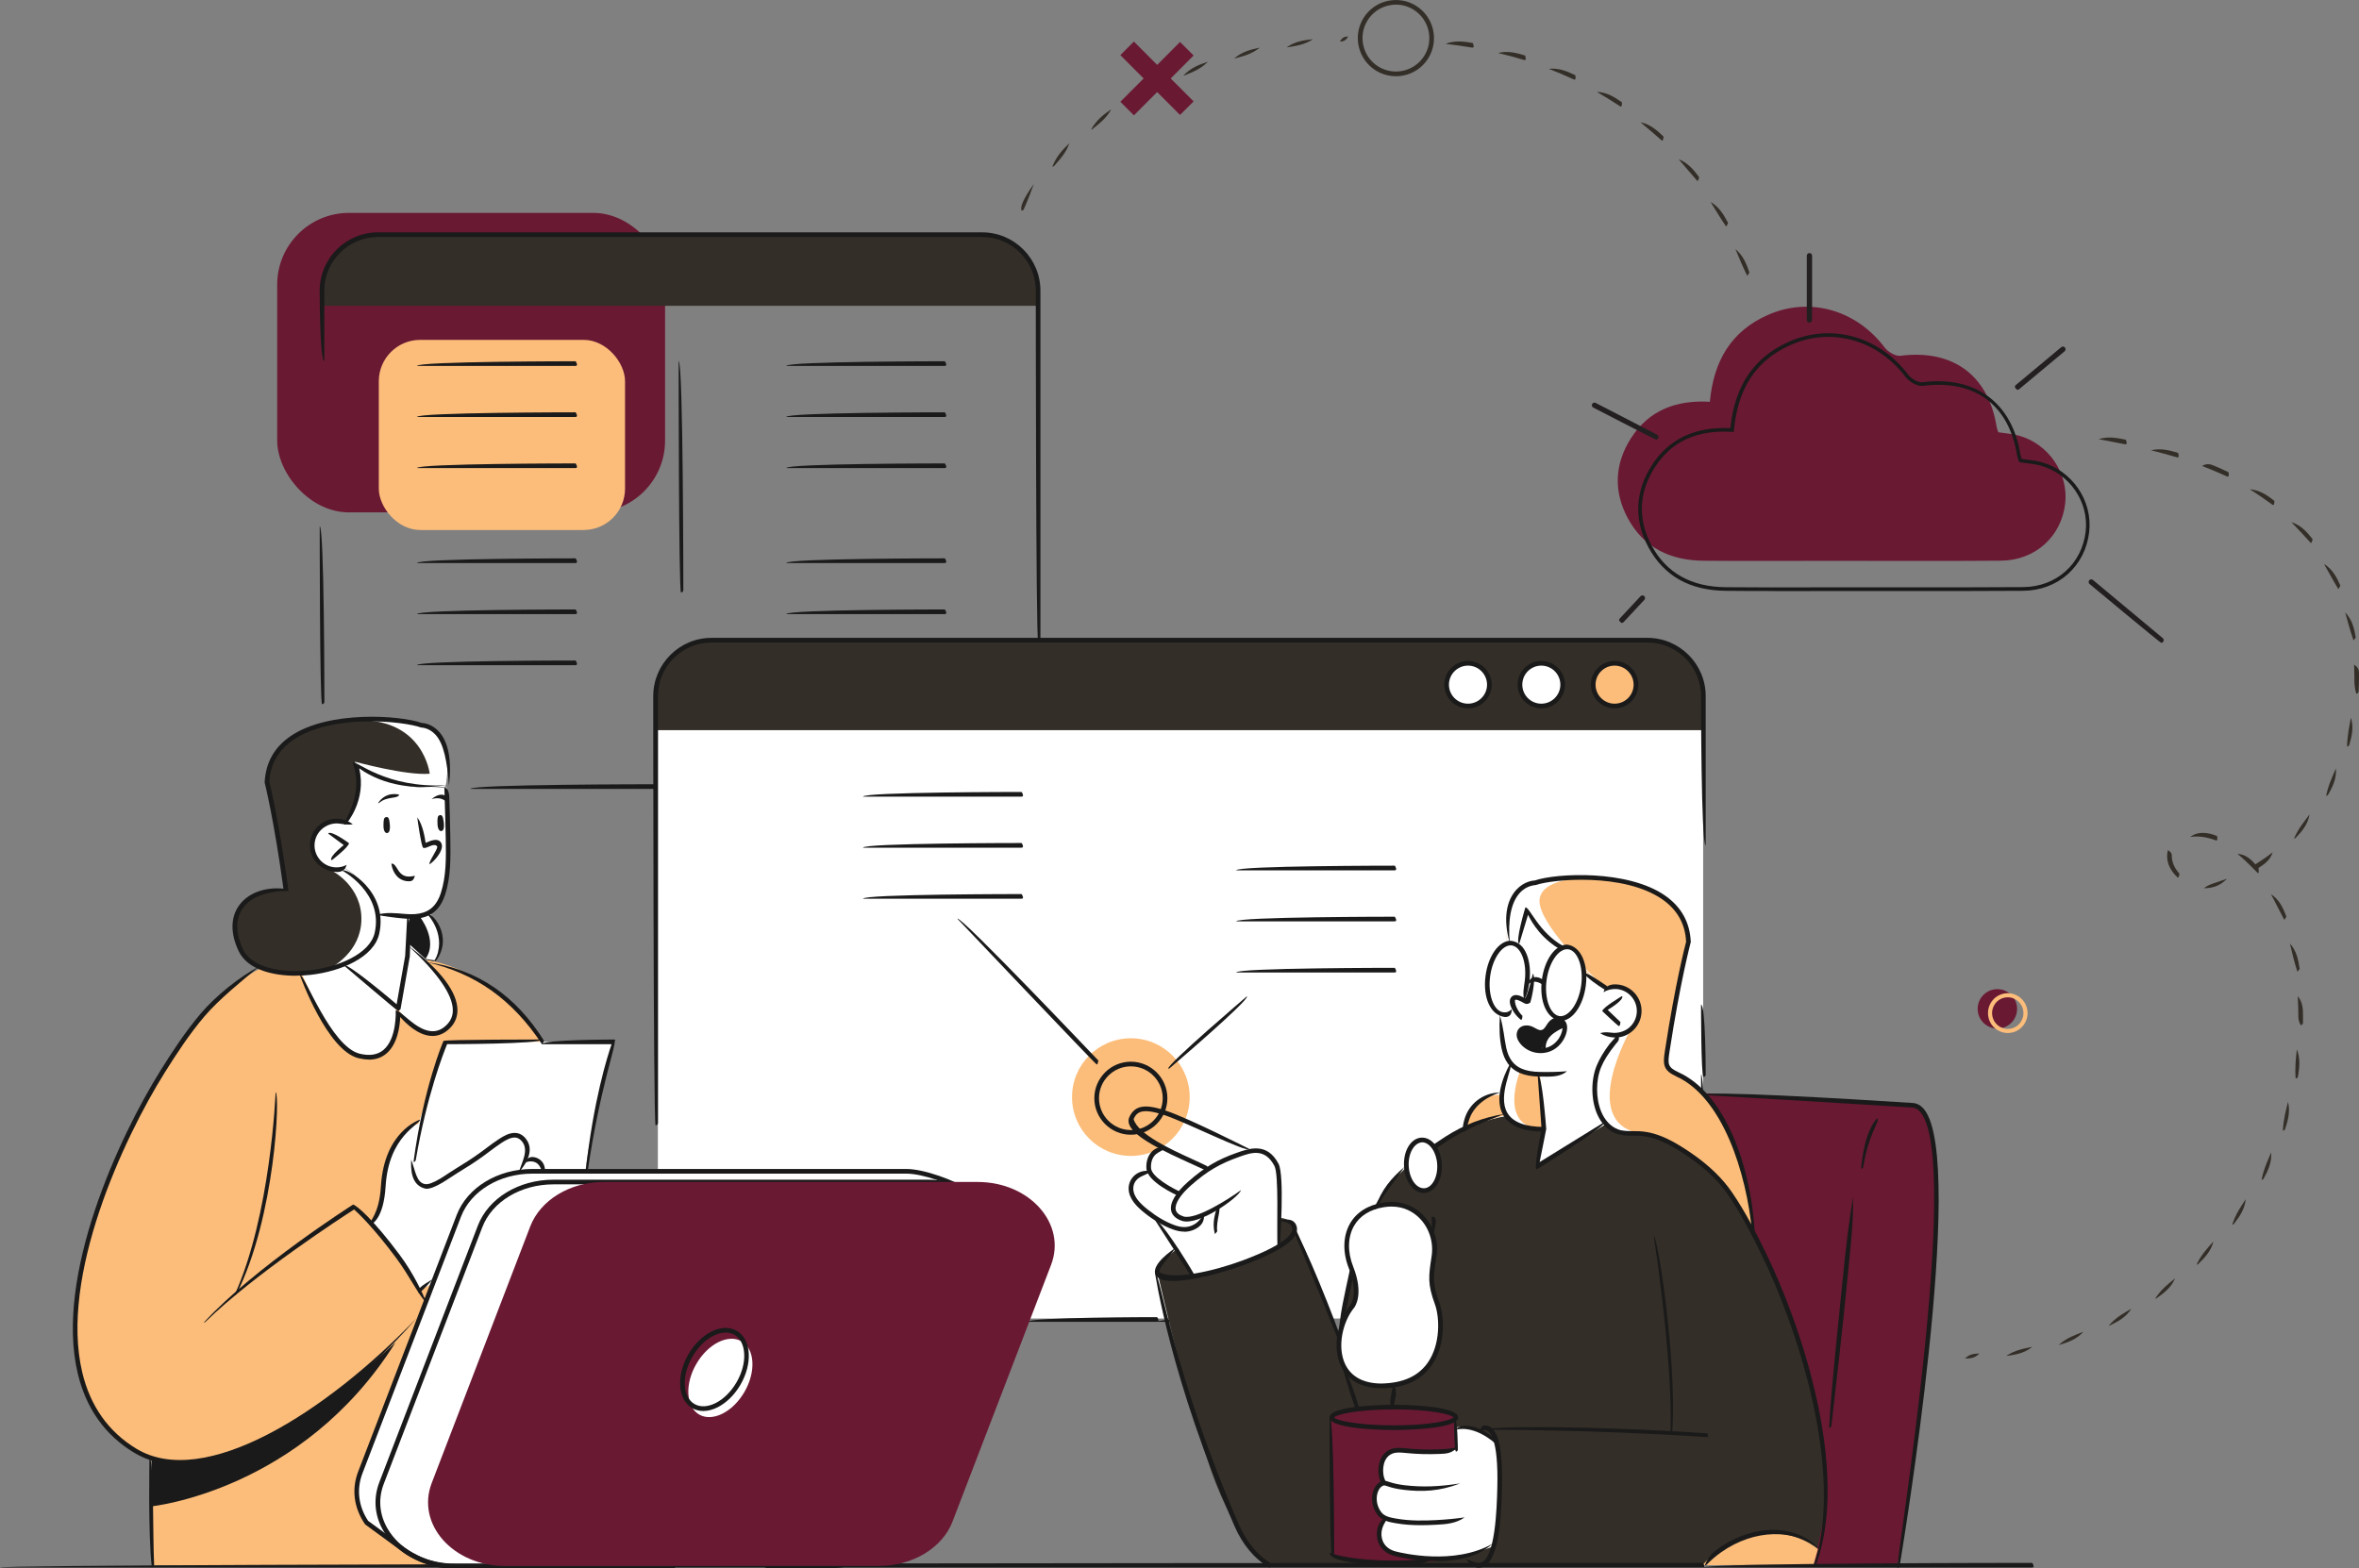 <?xml version="1.0" encoding="UTF-8"?><svg id="Layer_2" xmlns="http://www.w3.org/2000/svg" viewBox="0 0 464.33 308.75"><rect x="0" y="0" width="464.33" height="308.75" fill="#808080" stroke="none"/><defs><style>.cls-1{fill:#fff;}.cls-2,.cls-3{fill:#6a1933;}.cls-4{fill:#fcbd7a;}.cls-5{fill:#1a1a1a;}.cls-6{fill:#332e27;}.cls-7{fill:#231f20;}.cls-3{fill-rule:evenodd;}</style></defs><g id="Colored"><g id="Team_Cloud"><rect class="cls-1" x="129.49" y="136.7" width="205.75" height="122.87"/><path class="cls-5" d="M258.18,260.22h-30.43c0-.92,30.43-.92,30.43-.92,.46,.71,.25,.92,0,.92Z"/><path class="cls-5" d="M324.27,260.22h-37.26c0-.92,37.26-.92,37.26-.92,5.82,0,10.56-4.73,10.56-10.56v-37.2c.92,0,.92,37.2,.92,37.2,0,6.33-5.15,11.48-11.48,11.48Z"/><path class="cls-5" d="M335.28,212.01c-.46-.46-.46-14.23-.46-14.23,.92,0,.92,13.77,.92,13.77,0,.25-.21,.46-.46,.46Z"/><rect class="cls-2" x="54.56" y="41.91" width="76.35" height="58.96" rx="14.13" ry="14.13"/><rect class="cls-4" x="74.56" y="66.91" width="48.47" height="37.43" rx="8.15" ry="8.15"/><path class="cls-2" d="M335.19,215.2l42.06,2.59s6.33,2.37,2.96,37.5c-3.38,35.13-6.74,52.89-6.74,52.89h-18.09l-20.58-78.98,.4-14Z"/><path class="cls-6" d="M322.64,222.79s11.78,2.25,18.45,12.91c6.66,10.66,11.23,21.63,13.53,30.22,2.3,8.59,6.2,23.9,4.41,32.62-1.8,8.72-2.07,9.49-2.07,9.49l-107.1,.11s-6.41-4.13-11.5-18.74c-5.08-14.61-10.6-39.17-10.6-39.17,0,0,2.21-5.33,11.88-8.21,9.68-2.88,13.94-3.14,15.2-.53,1.26,2.61,8.68,21.61,8.68,21.61,0,0,2.22-19.81,9.05-28.67,6.84-8.86,16.94-13.54,23.67-14.67,0,0,3.59,3.41,7.77,2.31l-1.61,7.66,13.74-8.48s1.58,3.46,6.51,1.55Z"/><path class="cls-4" d="M51.22,190.68s-11.48,5.38-19.64,20.97c-8.16,15.58-11.02,19.89-14.52,33.6-3.5,13.71-2.28,20.58-1.67,23.28,.61,2.7,2.1,14.37,14.49,18.53v21.08h56.73s-4.35-.74-9.57-5c-5.22-4.26-5.65-4-5.65-4,0,0-2.32-4.08-.84-8.13,1.48-4.05,14.64-38.33,14.64-38.33l6.01-15.16s4.66-6.6,10.82-6.85c6.16-.25,12.3-.32,12.3-.32,0,0-4.39-20.54-9.33-27.72-4.94-7.19-13.34-12.29-20.97-13.68-7.62-1.39-32.81,1.72-32.81,1.72Z"/><path class="cls-1" d="M251.46,245.3s.33-9.28,.32-12.52c0-3.24-.88-6.34-5.4-6.21l-17.63-7.67s-4.47-2.22-5.86,.86c-1.39,3.08,5.87,6.48,5.87,6.48,0,0-4.32,.9-2.33,4.71,0,0-3.87,.04-3.84,3.46,.03,3.42,6.42,6.3,6.42,6.3l5.86,10.51s12.03-1.76,16.58-5.92Z"/><path class="cls-1" d="M316.13,221.24s-3.01-2.86-2.15-8.41c.87-5.55,4.74-9.03,4.74-9.03,0,0,3.7-.69,3.92-4.58,.22-3.89-3.92-5.8-6.49-4.99l-4.18-3.02s-.82-4.23-2.96-4.59l-2.15-.36s-6.26-4.33-6.29-7.08l-1.96,6.47s-2.05-.61-3.63,1.29c-1.57,1.9-4.33,9.84,.32,12.65,.38,.62-1.55,12.15,7.81,11.89l.9,10.58-1.61,7.66,13.74-8.48Z"/><path class="cls-1" d="M82.83,221.09l-1.45,7.76s-.42,3.19,1.45,4.44c1.87,1.24,9.76-4.48,9.76-4.48,0,0,6.44-5.92,8.72-5.31,2.28,.6,2.88,2.04,2.49,3.79l-.52,1.03s2.92-.83,3.53,2.06l-7.5,1.07s-7.18,1.98-9.68,9.7c-2.5,7.72-4.44,11.56-4.44,11.56l-2.83,1.38s-2.53-5.44-4.77-7.68c-2.23-2.24-4.41-5.99-4.41-5.99,0,0,2.22-2.27,2.26-6.88,.04-4.61,2.91-11.49,7.39-12.43Z"/><path class="cls-4" d="M296.59,185.22s-1.71-10.4,5.6-11.42c0,0,8.24-2.11,17.34-.26,9.1,1.85,12.78,6.89,12.81,11.94,0,0-4.01,19.15-4.18,21.47-.16,2.33-.41,3.76,2.56,4.83,2.98,1.06,9.47,7.18,11.84,17.25,2.38,10.07,2.33,13.32,2.33,13.32,0,0-3.72-8.77-10.1-13.16-6.39-4.39-7.03-5.4-11.2-5.97-4.17-.58-7.39,.01-8.57-3.88-1.18-3.89-1.33-5.85-.23-9.51,1.1-3.65,3.93-6.03,3.93-6.03,0,0,3.99-.77,3.92-4.79-.07-4.02-4.68-5.12-6.49-4.77-.44,.02-4.18-3.02-4.18-3.02,0,0-.63-4.02-2.55-4.59-1.92-.57-2.33,0-2.33,0,0,0-4-3.33-5.07-5.18-1.07-1.85-1.32-2.78-1.32-2.78l-1.93,7.25-2.18-.7Z"/><path class="cls-4" d="M303.11,211.48l.9,10.83s-6.59,.28-7.77-3.38c-1.18-3.66,.6-8.06,1.4-8.97,0,0,3.05,1.96,5.47,1.52Z"/><path class="cls-1" d="M86.19,191.63c-1.03-1.52-4.59-4.83-5.85-5.98l.27-5.12s4.31,.52,5.94-3.07c1.63-3.59,1.72-7.07,1.67-10.2-.04-3.13-.3-12.23-.3-12.23,0,0-6.13,.45-10.06-1.01-3.93-1.45-8.04-4.1-8.04-4.1,0,0,2.33,7.21-1.8,11.69,0,0-5.62-1.08-6.56,4.19-.94,5.28,4.58,5.7,6.34,5.11,0,0,6.11,3.61,6.69,8.76,.46,4.04-1.63,7.64-4.27,9.13l-1.78,.66c-1.92,.65-7.77,2.55-9.05,2.14,0,0,3.17,7.55,5.92,11.69,2.75,4.13,4.94,5.25,7.88,4.81,2.93-.44,3.98-2.24,4.56-4.33,.58-2.09,.19-5.6,.19-5.6,0,0,5.71,8.15,10.18,4.38,4.47-3.77-.67-9.08-1.93-10.95Z"/><path class="cls-6" d="M50.55,190.09s5.29,2.44,11.28,1.33c6-1.11,9.13-3.11,10.65-4.94,1.52-1.83,2.88-5.26,1.51-8.06-1.37-2.8-3.52-6.25-6.19-7.49,0,0-5.71,1.28-6.11-3.54-.39-4.83,3.13-6.07,6.11-5.49,0,0,2.11-1.5,2.5-5.18,.39-3.68-.48-6.78-.48-6.78,0,0,7.31,6.46,17.87,4.91,0,0,.66-2.7,.22-6.1-.44-3.4-1.83-5.58-4.92-5.71,0,0-5.95-2.56-13.69-1.34-7.74,1.21-12.23,3-14.38,5.87-2.15,2.87-2.39,6.35-2.39,6.35l3.85,21.35s-7.81-.58-9.49,4.12c-1.68,4.7,.36,9.44,3.65,10.7Z"/><path class="cls-5" d="M80.61,180.74l-.27,4.92,3.69,3.3,1.32,.28s2.16-2.69,1.38-4.99c-.77-2.31-2.08-4.58-2.08-4.58l-4.04,1.09Z"/><path class="cls-1" d="M82.37,221.2l5.35-16.1h33.32c-4.92,16.32-5.79,25.26-5.79,25.26l-13.55,.49s-8.69,2.13-10.22,5.76l-11.84-.7,2.73-14.71Z"/><path class="cls-1" d="M271.4,237.48s-3.91,.2-5.43,4.53c-1.52,4.34-.36,5.58,0,7.12,.36,1.54,2.3,5.44,.2,8.03-2.1,2.59-4.73,9.77-.05,13.87,4.68,4.1,12.11,.66,13.33-.47,1.21-1.13,4.94-5.78,3.97-11.52-.97-5.74-2.47-6.43-1.59-9.22,.88-2.78,1.28-7.58-2.44-10.66-3.72-3.08-7.98-1.69-7.98-1.69Z"/><path class="cls-1" d="M279.81,224.42s-3.33,1.27-2.99,5.16c.35,3.9,2.91,5.18,3.84,4.76,.94-.42,2.89-1.73,2.68-5.12-.2-3.39-2.06-4.82-3.54-4.8Z"/><path class="cls-2" d="M286.57,285.4l-.05-6.53s-2.67-2.02-12.15-1.85c-9.48,.18-12.38,1.85-12.38,1.85l.18,27.2s4.31,1.85,12.53,1.62c8.22-.23,8.17-.46,8.17-.46l2.83-.37,.87-21.45Z"/><path class="cls-1" d="M286.57,281.09v4.31s-3.81,.64-7.18,.38c-3.37-.26-6.59-.5-7.36,2.01-.77,2.51,.31,4.12,.31,4.12,0,0-1.77,.99-1.8,2.96-.03,1.97,2.23,4.23,2.23,4.23,0,0-1.44,1.79-1.18,3.88,.26,2.09,3.79,3.95,10.29,3.86,6.49-.09,11.68-2.28,11.68-2.28,0,0,1.71-3.91,1.65-12.66-.06-8.74-.84-8.63-.84-8.63,0,0-5.29-3.39-7.79-2.18Z"/><path class="cls-4" d="M234.17,215.98c0,6.39-5.18,11.58-11.58,11.58s-11.58-5.18-11.58-11.58,5.18-11.58,11.58-11.58,11.58,5.18,11.58,11.58Z"/><path class="cls-4" d="M288.25,221.87s.89-6.4,7.05-6.32l1.11,3.95-8.17,2.37Z"/><path class="cls-1" d="M87.92,148.75c-.44-3.4-1.83-5.58-4.92-5.71,0,0-5.95-2.56-13.69-1.34,.29,.05,.8,.07,1.42,.07,12.7-.06,13.85,10.55,13.85,10.55-4.65,.41-14.75-2.38-14.75-2.38,0,0,7.31,6.46,17.87,4.91,0,0,.66-2.7,.22-6.1Z"/><path class="cls-1" d="M64.66,190.77c4.19-1.15,6.56-2.78,7.82-4.29,1.52-1.83,2.88-5.26,1.51-8.05-1.37-2.8-3.52-6.25-6.19-7.49-.62,.1-2.29,.58-2.29,.58,0,0,5.85,3.04,5.62,9.73-.2,6.1-5.52,9.05-6.47,9.52Z"/><path class="cls-1" d="M83.78,188.73c.13,.12,1.71,.32,1.71,.32,.46-.63,1.9-2.85,1.25-4.81-.77-2.31-2.08-4.58-2.08-4.58l-2.04,.78s3.7,4.69,1.16,8.29Z"/><g><path class="cls-1" d="M298.77,185.92l1.93-7.25s.24,.93,1.32,2.78c1.07,1.85,5.07,5.18,5.07,5.18,0,0,.22-.3,1.09-.24-2.81-3.33-5.3-6.96-5.15-9.2,.24-3.47,5.67-4.25,9.03-4.41-5.69-.05-9.87,1.01-9.87,1.01-7.31,1.03-5.6,11.42-5.6,11.42l2.18,.7Z"/><path class="cls-1" d="M311.78,190.38c.18,.84,3.92,3.88,3.92,3.88,0,0-1.74-1.6-3.92-3.88Z"/></g><path class="cls-1" d="M299.24,210.79c-.94-.41-1.6-.83-1.6-.83-.8,.91-2.59,5.31-1.4,8.97,1.18,3.66,7.77,3.38,7.77,3.38-9.5-.07-4.77-11.52-4.77-11.52Z"/><path class="cls-1" d="M322.66,223.1c-11.99-2.38-1.73-20.35-1.73-20.35-1.05,.82-2.2,1.05-2.2,1.05,0,0-2.83,2.37-3.93,6.03-1.1,3.65-.95,5.61,.23,9.51,1.09,3.59,3.92,3.37,7.63,3.77Z"/><path class="cls-6" d="M129.04,143.74h206.24v-8s-.98-9.17-10.39-9.69c-9.41-.52-183.79,0-183.79,0,0,0-12.06,.3-12.06,10.04v7.65Z"/><path class="cls-6" d="M63.39,60.2H204.34v-4.61s-1.65-9.32-9.89-9.32H74.32s-12.48,1.11-10.94,13.93Z"/><path class="cls-5" d="M29.74,296.56s29.69-2.96,48.1-32.27c0,0-11.22,10.41-19.35,15.19-8.13,4.78-19.25,10.15-28.6,7.57l-.14,9.5Z"/><path class="cls-1" d="M307.59,134.78c0,2.32-1.88,4.2-4.21,4.2s-4.2-1.88-4.2-4.2,1.88-4.21,4.2-4.21,4.21,1.88,4.21,4.21Z"/><path class="cls-4" d="M322.02,134.78c0,2.32-1.88,4.2-4.2,4.2s-4.21-1.88-4.21-4.2,1.88-4.21,4.21-4.21,4.2,1.88,4.2,4.21Z"/><path class="cls-1" d="M293.15,134.78c0,2.32-1.88,4.2-4.2,4.2s-4.2-1.88-4.2-4.2,1.88-4.21,4.2-4.21,4.2,1.88,4.2,4.21Z"/><path class="cls-5" d="M308,202.22s-.35-1.95-2.11-1.14c-1.76,.81-1.47,2.67-3.18,2.09-1.71-.58-2.78-1.57-3.45-.29-.67,1.28,1.79,3.92,3.85,3.99,2.06,.07,.46-.04,.46-.04,0,0,.18-2.32,1.18-3.02,1-.7,3.25-1.59,3.25-1.59Z"/><path class="cls-4" d="M335.11,308.14s4.62-5.76,11.59-6.34c6.97-.58,11.13,3.17,11.13,3.17l-.87,3.06-21.85,.11Z"/><g><path class="cls-5" d="M40.11,260.37c10.06-10.93,29.2-23.11,29.39-23.23,.67,.14,3.92,2.84,9.17,9.9,2.8,3.76,4.52,7.55,5.3,9.48-1.61-1.54-3.3-5.26-6.04-8.93-4.36-5.86-7.37-8.72-8.23-9.49-2.44,1.56-19.66,12.75-29.27,22.14-.09,.09-.21,.13-.32,.13Z"/><path class="cls-5" d="M35.44,288.35c-3.28,0-6.36-.73-9.09-2.39-5.7-3.46-9.41-8.7-11.05-15.59-4.56-19.23,8.13-46.58,16.34-59.7,2.33-3.73,4.91-7.67,7.93-11.21,2.9-3.41,7.61-7.19,11.43-9.19-3.31,2.77-7.9,6.46-10.73,9.79-2.98,3.49-5.53,7.4-7.85,11.1-8.14,13-20.72,40.07-16.23,59.01,1.58,6.64,5.15,11.69,10.63,15.02,13.36,8.12,37.36-7.08,55.21-25.72-10.51,12.3-30.94,28.9-46.6,28.9Z"/><path class="cls-5" d="M106.68,205.57c-5.79-8.77-13.1-13.99-22.74-16.16,10.1,1.34,17.6,6.68,23.13,15.46-.22,.68-.3,.71-.39,.71Z"/><path class="cls-5" d="M80.9,180.89c-.42,0-.87-.02-1.35-.06-1.54-.13-3.8-.41-5.37-.72,1.72-.59,3.93-.32,5.45-.19,1.52,.14,2.7,.05,3.7-.27,1.63-.52,2.75-1.75,3.42-3.78,1.11-3.38,1.05-7.05,.99-10.59-.04-2.58-.14-5.84-.22-8.4l-.06-1.81c.92-.03,.97,1.78,.97,1.78,.08,2.57,.18,5.84,.21,7.92,.06,4.12,.12,7.86-1.03,11.39-.76,2.33-2.08,3.76-4.01,4.37-.8,.25-1.68,.38-2.71,.38Z"/><path class="cls-5" d="M76.01,160.86c.37-.06,.61,.1,.72,1.42,.12,1.47-.27,1.73-.6,1.72-.33-.01-.66-.47-.65-1.52,.02-1.05,.04-1.54,.52-1.62Z"/><path class="cls-5" d="M86.58,160.48c.36-.07,.61,.08,.77,1.39,.17,1.47-.21,1.74-.54,1.74s-.68-.44-.7-1.5c-.02-1.05-.01-1.54,.47-1.63Z"/><path class="cls-5" d="M87.92,157.82c-.78-.53-1.48-.91-2.98-.51,1.72-1.4,2.7-.8,3.28-.3-.04,.75-.17,.81-.3,.81Z"/><path class="cls-5" d="M74.4,158.12c1.58-2.42,4.07-1.71,4.18-1.67-.28,.87-2.38,.27-3.88,1.56-.09,.07-.19,.11-.3,.11Z"/><path class="cls-5" d="M66.24,171.66c-3.21-.19-5.41-2.69-5.23-5.57,.09-1.4,.71-2.68,1.76-3.6,1.05-.93,2.4-1.39,3.8-1.3,1.05,.07,2.04,.44,2.87,1.08-1.24,.2-2.06-.11-2.93-.16-2.35-.12-4.44,1.66-4.59,4.05-.15,2.38,1.67,4.44,4.05,4.59,.79,.05,1.57-.12,2.26-.48-.32,1.2-1.15,1.4-2,1.4Z"/><path class="cls-5" d="M65.19,169.31c-.28-.82,2.47-2.94,2.47-2.94l-3.08-2.28c.54-.74,4.11,1.9,4.11,1.9,0,.73-3.22,3.23-3.22,3.23-.08,.06-.18,.1-.28,.1Z"/><path class="cls-5" d="M78.38,199.04c-.3-.11-10.71-8.99-10.71-8.99,.6-.7,10.4,7.66,10.4,7.66l1.68-9.53,.4-7.67c.91,.05,.51,7.77,.51,7.77l-1.82,10.38c-.35,.37-.4,.38-.45,.38Z"/><path class="cls-5" d="M85.5,189.28c2.67-5.01-1.22-9.13-1.39-9.31,.71-.59,5.25,4.2,1.76,9.11-.09,.12-.23,.19-.37,.19Z"/><path class="cls-5" d="M58.2,192.09c-4.58,0-9.5-1.23-11.22-4.84-1.66-3.47-1.62-6.69,.11-9.05,1.75-2.39,5.04-3.62,8.7-3.25-1.85-13.58-3.68-20.84-3.7-20.91,.2-3.96,1.95-7,5.19-9.18,7.48-5.03,21.48-4.05,25.69-2.54,.41,.01,2.01,.17,3.41,1.69,1.9,2.07,2.57,5.65,2,10.65-.38-4.74-.99-8.17-2.65-10.01-1.3-1.43-2.78-1.41-2.83-1.42-3.37-1.22-17.4-2.8-25.1,2.38-2.97,2-4.58,4.77-4.79,8.26,.2,.79,1.99,8.24,3.78,21.53-4.07,0-7.31,1.09-8.95,3.33-1.52,2.08-1.53,4.96-.03,8.12,1.89,3.96,8.29,4.71,13.19,4.17,5.48-.62,11.8-3.19,12.75-7.38,1.76-7.8-6.27-12.19-6.36-12.23,.52-.76,9.16,3.96,7.25,12.43-1.05,4.65-7.56,7.41-13.54,8.08-.93,.1-1.9,.16-2.9,.16Z"/><path class="cls-5" d="M106.82,230.82c-.48-1.15-.78-1.65-1.35-1.95-.7-.36-1.59-.27-2.04,.03,.28-1.29,1.52-1.32,2.46-.84,.86,.44,1.35,1.25,1.38,2.29-.45,.47-.45,.47-.46,.47Z"/><path class="cls-5" d="M82.37,254.52c-.24-.85,.58-1.36,2.76-2.68-1.7,2.1-2.52,2.61-2.52,2.61-.07,.05-.16,.07-.24,.07Z"/><path class="cls-5" d="M81.39,228.76c1.98-14.8,5.86-23.75,5.9-23.84,.42-.28,19.38-.28,19.38-.28,0,.92-18.66,.92-18.66,.92-.66,1.6-4,10.05-6.17,22.81-.04,.22-.23,.38-.45,.38Z"/><path class="cls-5" d="M115.25,230.82c1.56-14.32,4.34-22.95,5.13-25.25h-13.71c0-.92,14.36-.92,14.36-.92,.4,.71-2.99,9.71-5.33,25.78-.03,.23-.23,.39-.45,.39Z"/><path class="cls-5" d="M46.15,254.99c7.13-15.64,8.09-39.72,8.1-39.96,.91,.28-.06,24.56-7.69,39.71-.08,.16-.24,.25-.41,.25Z"/><path class="cls-5" d="M84.48,170.11c.33-1.24,1.49-2.58,1.6-3.42-.3-.61-1.18-.23-1.66-.03-.52,.23-.86,.37-1.17,.22-.41-.79-1-5.11-1.12-5.98,1.14,1.53,1.49,4.07,1.65,5.03,1.06-.45,2.25-.97,2.93-.18,.16,.19,.34,.53,.27,1.05-.16,1.21-1.55,2.74-2.25,3.22-.08,.05-.17,.08-.26,.08Z"/><path class="cls-5" d="M80.52,173.5c-.72,0-1.34-.19-1.88-.56-1.4-.97-1.6-2.84-1.6-2.92,.91-.07,1.08,1.44,2.13,2.16,.62,.43,1.46,.5,2.49,.22-.25,1.02-.71,1.09-1.14,1.09Z"/><path class="cls-5" d="M72.84,241.08c-.15-.9,1.79-1.82,2.14-7.59,.65-10.66,7.42-12.99,7.71-13.08,.02,.96-6.18,3.13-6.79,13.14-.39,6.37-2.64,7.41-2.9,7.51-.05,.02-.11,.03-.16,.03Z"/><path class="cls-5" d="M83.9,234.04c-3.14-.59-3.02-4.08-2.97-5.75,.85,2.2,1,4.47,2.68,4.81,.35,.07,.77,0,1.28-.19,1.14-.43,2.24-1.16,3.3-1.87,.45-.3,.89-.59,1.34-.86,1.71-1.05,3.54-2.19,5.29-3.48,.32-.23,.63-.47,.95-.71,.8-.6,1.63-1.23,2.49-1.78,.93-.6,1.95-1.18,3.05-1.18,.83,0,1.58,.38,2.16,1.1,.98,1.21,1.55,3.35-1.37,6.69,.69-2.18,2.03-4.41,.65-6.11-.29-.35-.77-.77-1.45-.77-.86,0-1.73,.51-2.55,1.03-.83,.54-1.64,1.15-2.43,1.74-.32,.24-.64,.48-.96,.72-1.78,1.31-3.63,2.47-5.36,3.52-.44,.27-.87,.55-1.31,.84-1.1,.73-2.25,1.49-3.48,1.96-.49,.19-.93,.28-1.33,.28Z"/><path class="cls-5" d="M72.61,208.59c-.63,0-1.31-.09-2.03-.26-6.17-1.51-11.4-15.92-11.62-16.54,.92-.16,6.14,14.25,11.84,15.65,1.94,.47,3.51,.23,4.66-.73,2.71-2.26,2.43-7.73,2.43-7.78,.86-.25,3.81,3.81,6.96,4.07,1.14,.09,2.13-.31,3.05-1.22,.85-.84,1.25-1.82,1.23-2.98-.05-3.02-3.02-7.29-8.84-12.68,6.71,4.98,9.7,9.34,9.75,12.67,.02,1.41-.48,2.64-1.51,3.65-1.11,1.1-2.39,1.61-3.78,1.49-2.52-.21-4.8-2.39-5.97-3.72-.08,1.91-.55,5.39-2.75,7.22-.95,.79-2.1,1.18-3.44,1.18Z"/></g><path class="cls-5" d="M303.38,139.45c-2.57,0-4.66-2.09-4.66-4.66s2.09-4.67,4.66-4.67,4.66,2.09,4.66,4.67-2.09,4.66-4.66,4.66Zm0-8.41c-2.07,0-3.74,1.68-3.74,3.75s1.68,3.74,3.74,3.74,3.75-1.68,3.75-3.74-1.68-3.75-3.75-3.75Z"/><path class="cls-5" d="M317.81,139.45c-2.57,0-4.67-2.09-4.67-4.66s2.09-4.67,4.67-4.67,4.66,2.09,4.66,4.67-2.09,4.66-4.66,4.66Zm0-8.41c-2.07,0-3.75,1.68-3.75,3.75s1.68,3.74,3.75,3.74,3.74-1.68,3.74-3.74-1.68-3.75-3.74-3.75Z"/><path class="cls-5" d="M288.95,139.45c-2.57,0-4.66-2.09-4.66-4.66s2.09-4.67,4.66-4.67,4.67,2.09,4.67,4.67-2.09,4.66-4.67,4.66Zm0-8.41c-2.06,0-3.75,1.68-3.75,3.75s1.68,3.74,3.75,3.74,3.75-1.68,3.75-3.74-1.68-3.75-3.75-3.75Z"/><path class="cls-5" d="M328.82,281.88c.44-14.59-3.28-38.38-3.32-38.62,.78,.12,4.51,23.99,3.69,38.26-.01,.2-.17,.35-.37,.35Z"/><path class="cls-5" d="M336,282.92c-22.68-1.52-43.25-1.45-43.5-1.45,.21-.76,20.81-.82,43.52,.7,.34,.6,.17,.75-.02,.75Z"/><path class="cls-5" d="M263.54,262.4c.15-2.88,.64-5.25,1.12-7.54l.28-1.36c.29-1.37,.73-3.37,.73-3.37l.9,.2s-.44,2-.73,3.37l-.28,1.35c-.48,2.3-.97,4.69-1.57,7.01-.05,.21-.24,.34-.45,.34Z"/><path class="cls-5" d="M270.53,238.1c1.49-4.15,3.34-6.13,5.91-8.38-1.88,2.87-3.68,4.79-5.51,8.14-.08,.15-.24,.24-.4,.24Z"/><path class="cls-5" d="M282.5,226.2l-.51-.76s1.52-1.03,2.48-1.65c3.74-2.39,7.45-3.82,11.69-4.5-3.97,1.56-7.58,2.94-11.2,5.27-.95,.62-2.46,1.64-2.46,1.64Z"/><path class="cls-5" d="M304.23,211.95c-.4,0-.78,0-1.13,0-1.65-.03-2.92-.27-4-.74-1.86-.81-3.01-2.37-3.53-4.77-.4-1.89-.51-3.98-.34-6.55,.75,2.55,.85,4.55,1.24,6.36,.45,2.09,1.43,3.43,3,4.12,.97,.42,2.12,.63,3.65,.66,1.51,.04,3.75,0,5.31-.14-1.15,1.03-2.8,1.07-4.2,1.07Z"/><path class="cls-5" d="M316.14,195.01c-1.95-1.21-3.46-2.26-4.78-3.76,1.82,.68,3.09,1.63,5.03,2.92,.04,.77-.11,.84-.25,.84Z"/><path class="cls-5" d="M317.86,204.26c-1.19-.05-2.11-.35-2.9-.87,1.15-.33,1.92-.08,2.71-.05,1.14,.01,2.26-.36,3.11-1.13,.85-.78,1.35-1.85,1.4-3,.1-2.38-1.75-4.4-4.13-4.51-.85-.02-1.71,.18-2.44,.64,.41-1.33,1.41-1.58,2.49-1.55,2.89,.12,5.14,2.57,5.01,5.46-.06,1.4-.66,2.69-1.69,3.64-.97,.89-2.22,1.38-3.54,1.38Z"/><path class="cls-5" d="M318.65,202c-.32-.13-3.27-2.95-3.27-2.95,.08-.73,3.91-2.97,3.91-2.97,.47,.79-2.84,2.73-2.84,2.73l2.51,2.4c-.08,.74-.2,.79-.32,.79Z"/><path class="cls-5" d="M302.39,230.18c-.45-.55,1.04-7.91,1.04-7.91l-.77-10.76c.91-.06,1.69,10.76,1.69,10.76,0,.12-1.3,6.5-1.3,6.5l12.84-7.93c.48,.78-13.26,9.27-13.26,9.27-.07,.05-.16,.07-.24,.07Z"/><path class="cls-5" d="M299.38,200.77c-.95-.67-2.17-2.34-2.2-3.55-.01-.53,.2-.84,.38-1.01,.76-.71,1.89-.08,2.64,.34,.52-.79,1.13-3.28,1.53-4.9,.68,1.07-.36,5.31-.52,5.73-.66,.44-.97,.25-1.46-.03-.45-.25-1.3-.71-1.56-.47-.08,1.17,.94,2.63,1.48,3.09-.04,.75-.17,.81-.3,.81Z"/><path class="cls-5" d="M263.32,263.55c-3.29-8.21-9.14-22.25-9.19-22.39,.91-.21,6.76,13.85,9.63,21.77-.33,.61-.38,.62-.43,.62Z"/><path class="cls-5" d="M296.22,200.22c-2.88-.34-4.36-3.87-3.82-8.07,.52-4,2.65-6.95,4.94-6.95,1.55,.18,2.56,1.14,3.18,2.72,.59,1.49,.77,3.39,.52,5.34-.2,1.55-.48,2.56-1.02,3.6-.33-1.36-.08-2.26,.1-3.72,.23-1.8,.07-3.54-.46-4.89-.5-1.26-1.24-2.01-2.1-2.13-1.85-.22-3.8,2.58-4.26,6.14-.46,3.57,.72,6.78,2.57,7.02,.69,.08,1.13-.07,1.7-.59-.03,1.26-.62,1.53-1.36,1.53Z"/><path class="cls-5" d="M307.2,200.97c-2.77-.33-4.24-3.87-3.71-8.06,.52-4,2.65-6.95,4.95-6.95,2.76,.33,4.24,3.87,3.7,8.07-.52,4-2.65,6.95-4.95,6.95Zm1.25-14.1c-1.78,0-3.6,2.73-4.04,6.15-.46,3.56,.72,6.78,2.57,7.02,1.85,.2,3.8-2.58,4.26-6.14,.46-3.57-.72-6.78-2.57-7.02-.07,0-.15-.01-.22-.01Z"/><path class="cls-5" d="M303.89,194.06c-1.83-1.52-2.95-.4-3-.35-.05-1.28,1.58-2.05,3.31-.44-.06,.75-.19,.8-.31,.8Z"/><g><path class="cls-1" d="M190.21,234.4c-2.51-1.57-8.34-3.81-11.82-3.81H104.78c-6.61,0-12.45,3.54-14.45,8.75l-19.39,50.51c-1.34,3.5-.74,7.02,1.2,9.9l7.24,5.31s4.27,3.24,9.15,3.24h8.05l80.3-38.85,13.34-35.04Z"/><path class="cls-5" d="M96.58,308.75h-8.05c-4.97,0-9.24-3.2-9.42-3.34l-7.24-5.3c-2.25-3.29-2.7-6.95-1.36-10.43l19.39-50.51c2.08-5.41,8.06-9.04,14.88-9.04h73.61c3.58,0,9.54,2.3,12.07,3.89,.18,.55-13.16,35.59-13.16,35.59-.23,.25-80.52,39.1-80.52,39.1-.06,.03-.13,.05-.2,.05Zm-24.1-9.33l7.18,5.26s4.22,3.16,8.88,3.16h7.95l80.04-38.73,13.14-34.51c-2.59-1.51-7.98-3.55-11.26-3.55H104.78c-6.45,0-12.08,3.4-14.03,8.45l-19.39,50.51c-1.22,3.17-.82,6.51,1.11,9.41Z"/></g><path class="cls-5" d="M163.18,308.75h-12.68c0-.92,12.68-.92,12.68-.92,6.45,0,12.08-3.4,14.02-8.45l5.43-14.15c.86,.33-4.57,14.48-4.57,14.48-2.08,5.41-8.06,9.04-14.88,9.04Z"/><path class="cls-5" d="M132.62,308.75h-43.06c-5.68,0-10.75-2.45-13.58-6.56-2.19-3.19-2.66-6.89-1.31-10.4l19.39-50.51c2.08-5.41,8.06-9.04,14.88-9.04h73.61c5.68,0,10.75,2.45,13.57,6.56,2.19,3.19,2.66,6.89,1.31,10.4l-5.72,14.9c-.86-.33,4.86-15.23,4.86-15.23,1.24-3.22,.81-6.62-1.21-9.55-2.65-3.86-7.44-6.16-12.82-6.16H108.95c-6.45,0-12.09,3.4-14.02,8.45l-19.39,50.51c-1.24,3.22-.81,6.62,1.21,9.55,2.65,3.86,7.44,6.16,12.82,6.16h43.06c.46,.71,.25,.92,0,.92Z"/><path class="cls-5" d="M356.96,308.49c6.32-18.95-3.39-47.46-10.19-61.41-1.91-3.93-4.04-8.08-6.63-11.86-1.83-2.67-4.41-5.16-7.66-7.39-2.85-1.96-6.21-4.06-9.86-4.24-.39-.02-.78-.02-1.17-.01-1.08,0-2.27,0-3.35-.42-1.66-.66-2.96-2.01-3.77-3.92-1.19-2.82-1.2-6.74-.02-9.52,.57-1.36,1.39-2.73,2.51-4.21,.95-1.05,1.39-1.52,1.5-1.9,.71,.86,.19,1.41-.27,1.9-1.57,1.98-2.36,3.29-2.89,4.57-1.08,2.58-1.07,6.2,.03,8.81,.71,1.68,1.84,2.87,3.26,3.43,.92,.36,1.9,.35,3.02,.36,.41,0,.81,0,1.21,.02,3.89,.18,7.38,2.36,10.34,4.39,3.34,2.3,6,4.86,7.89,7.63,2.63,3.83,4.77,8.02,6.7,11.98,6.87,14.08,16.66,42.89,9.8,61.52-.07,.19-.25,.3-.43,.3Z"/><path class="cls-5" d="M344.9,242.81c-1.14-12.2-5.93-26.74-14.85-30.85-2.68-1.23-2.77-2.31-2.34-5.08,2.03-13.26,3.96-20.67,4.17-21.46-.15-3.49-1.72-6.29-4.64-8.34-7.59-5.31-21.66-3.99-24.89-2.86-.16,.07-1.77-.01-3.21,1.57-1.72,1.89-2.39,5.31-1.96,9.89-1.39-4.85-.64-8.42,1.3-10.53,1.5-1.63,3.22-1.8,3.63-1.82,4.24-1.44,18.26-2.17,25.65,2.99,3.2,2.23,4.89,5.31,5.04,9.13-.04,.21-2.05,7.65-4.18,21.56-.38,2.52-.39,3.09,1.82,4.11,9.32,4.29,14.21,18.76,14.93,31.2-.44,.48-.45,.49-.46,.49Z"/><path class="cls-5" d="M335.57,308.19c.58-1.72,1.6-2.59,2.7-3.37,6.97-4.91,15.34-4.84,19.9,.16-4.93-4.03-12.79-4.04-19.38,.6-1.05,.74-2.03,1.58-2.9,2.48-.09,.09-.21,.14-.33,.14Z"/><g><path class="cls-5" d="M262.16,306.12c-.46-.46-.46-27.25-.46-27.25,.92,0,.92,26.79,.92,26.79,0,.25-.21,.46-.46,.46Z"/><g><g><path class="cls-5" d="M271.93,273.29c-4.84,0-7-2.3-7.95-4.26-1.9-3.89-.56-9.23,1.84-12.15,.04-.05,1.65-2.22-.31-7.16-1.26-3.17-1.18-6.38,.2-8.82,1.27-2.23,3.53-3.66,6.56-4.15,2.98-.48,5.71,.36,7.74,2.37,2.09,2.07,3.18,5.12,2.78,7.78-.69,4.54-.87,5.75,.52,9.56,.93,2.54,1.36,8.1-1.45,12.23-2.01,2.95-5.21,4.5-9.53,4.61-.13,0-.26,0-.4,0Zm1.98-35.76c-.47,0-.97,.04-1.5,.12-2.74,.44-4.78,1.72-5.9,3.7-1.25,2.2-1.3,5.12-.15,8.03,2.19,5.53,.25,7.98,.17,8.08-2.17,2.63-3.44,7.65-1.72,11.17,1.2,2.45,3.66,3.74,7.13,3.74,4.37-.1,7.32-1.52,9.16-4.21,2.47-3.63,2.27-8.85,1.34-11.39-1.48-4.03-1.25-5.51-.65-9.46,.44-2.89-.57-5.7-2.43-7.54-1.09-1.08-2.86-2.24-5.45-2.24Z"/><path class="cls-5" d="M280.24,234.85c-2.02,0-3.71-2.26-3.88-5.24-.17-3.05,1.34-5.53,3.42-5.65,2.09-.1,3.85,2.19,4.02,5.23,.17,3.05-1.33,5.53-3.42,5.65-.05,0-.1,0-.15,0Zm-.31-9.97c-1.61,.09-2.78,2.23-2.65,4.68,.14,2.5,1.47,4.42,3.06,4.37,1.54-.09,2.69-2.19,2.55-4.68-.13-2.4-1.48-4.37-2.96-4.37Z"/></g><path class="cls-5" d="M274.36,281.53c-.52,0-12.67-.03-12.67-2.49s12.15-2.49,12.67-2.49,12.67,.03,12.67,2.49-12.15,2.49-12.67,2.49Zm0-4.06c-7.31,0-11.47,1.03-11.75,1.6,.28,.51,4.44,1.53,11.75,1.53s11.31-.99,11.73-1.57c-.42-.58-4.57-1.57-11.73-1.57Z"/><path class="cls-5" d="M274.36,308.14c-.52,0-12.67-.03-12.67-2.49,1.19,.54,5.36,1.57,12.67,1.57,3.73,0,6.45-.31,8.08-.56-1.52,1.17-4.29,1.48-8.08,1.48Z"/><path class="cls-5" d="M272.63,292.37c-.87-.28-1.07-1.11-1.13-1.38-.54-2.22,.08-4.9,2.32-5.71,.95-.35,1.95-.25,2.91-.15,2.17,.22,4.25,.28,6.32,.2,1.49-.06,2.73-.11,3.81-.5-.9,1.3-2.26,1.36-3.48,1.4-2.4,.1-4.53,.03-6.61-.18-.99-.1-1.88-.19-2.63,.09-1.93,.71-2.1,3.16-1.74,4.64,.61,1.48,.43,1.59,.24,1.59Z"/><path class="cls-5" d="M279.73,300.26c-1.62,0-3.32-.09-5.01-.39-1.3-.23-2.7-.47-3.59-1.65-1-1.32-1.32-3.1-.85-4.63,.26-.83,.76-1.5,1.37-1.85,.69-.39,1.16-.22,1.66-.04,1,.34,1.95,.55,3.15,.69,3.44,.41,6.83,.3,10.96-.36-4.07,1.58-7.53,1.69-11.07,1.27-1.27-.15-2.28-.37-3.18-.68-.6-.21-.74-.26-1.07-.08-.4,.23-.76,.72-.94,1.32-.39,1.26-.12,2.72,.7,3.81,.67,.89,1.78,1.08,2.95,1.29,2.73,.48,5.5,.42,7.84,.3,2.05-.11,3.89-.28,5.64-.54-1.64,1.17-3.51,1.35-5.59,1.45-.94,.05-1.95,.09-2.98,.09Z"/><path class="cls-5" d="M282.92,307.33c-4.31,0-7.77-.84-8.42-1.01-2.82-.73-3.64-3-3.48-4.73,.15-1.62,1.09-2.86,2.25-2.94-.63,.97-1.24,1.88-1.34,3.03-.13,1.43,.54,3.17,2.8,3.75,1.15,.3,11.45,2.8,19.06-1.52-3.15,2.84-7.31,3.42-10.88,3.42Z"/></g></g><path class="cls-5" d="M400.01,308.6h-64.82c0-.92,64.82-.92,64.82-.92,.46,.71,.25,.92,0,.92Z"/><path class="cls-5" d="M335.19,308.6H0c0-.92,335.19-.92,335.19-.92,.46,.71,.25,.92,0,.92Z"/><path class="cls-5" d="M237.45,230.46c-.94-.43-2.03-.93-3.29-1.5-4.62-2.11-10.96-5-11.9-7.6-.19-.51-.17-1.01,.04-1.46,1.1-2.32,3.09-2.64,7.33-1.2,4.49,1.52,15.84,7.27,16.32,7.51-.53,.76-12.19-5.14-16.62-6.64-4.67-1.58-5.57-.6-6.2,.73,.81,2.99,7.45,6.02,11.41,7.83,1.27,.58,2.37,1.08,3.12,1.47,.11,.78-.05,.87-.21,.87Z"/><path class="cls-5" d="M251.46,245.76c-.19-4.28,.3-14.5-.61-16.23-1.88-3.58-4.6-2.61-6.8-1.83-4,1.41-6.42,2.85-9.59,5.63-2.13,1.87-3.27,3.67-3.04,4.81,.12,.59,.62,1.04,1.5,1.33,2.39,.78,9-3.46,11.34-5.17-.36,1.4-8.36,7.13-11.63,6.04-1.51-.51-1.98-1.38-2.11-2.02-.3-1.51,.88-3.53,3.34-5.68,3.27-2.87,5.77-4.35,9.55-5.68,2.45-.87,5.99-2.15,8.25,2.15,1.19,2.27,.35,14.8,.25,16.23-.01,.24-.22,.43-.46,.43Z"/><path class="cls-5" d="M232.17,235.52c-.82-.32-6.35-2.87-6.52-5.49-.09-1.43,.36-2.69,1.23-3.47,.75-.66,1.74-.92,2.81-.72-.96,.75-1.66,.93-2.2,1.41-.66,.59-1,1.58-.93,2.72,.12,1.75,4.22,3.96,5.79,4.67,.16,.78-.01,.88-.19,.88Z"/><path class="cls-5" d="M233.1,242.47c-.7,0-1.44-.15-2.25-.44-1.82-.67-3.67-1.74-5.48-3.18-1.58-1.26-3.2-2.82-3.22-4.87,0-1.08,.49-2.07,1.35-2.74,.89-.68,2.06-.91,3.12-.63-1.04,.68-1.9,.85-2.56,1.36-.64,.49-.99,1.22-.99,2.01,0,1.66,1.45,3.03,2.87,4.16,1.74,1.38,3.49,2.41,5.22,3.04,1.37,.5,2.46,.52,3.52,.05,1.03-.45,1.85-1.35,2.19-2.38,.45,1.56-.55,2.66-1.82,3.22-.63,.28-1.27,.42-1.95,.42Z"/><path class="cls-5" d="M129.04,221.54c-.46-.46-.46-84.49-.46-84.49,0-6.33,5.15-11.48,11.47-11.48h184.21c6.33,0,11.48,5.15,11.48,11.48v29.37c-.92,0-.92-29.37-.92-29.37,0-5.82-4.73-10.56-10.56-10.56H140.06c-5.82,0-10.55,4.73-10.55,10.56v84.03c0,.25-.21,.46-.46,.46Z"/><path class="cls-5" d="M227.76,260.22h-25.45c0-.92,25.45-.92,25.45-.92,.46,.71,.25,.92,0,.92Z"/><path class="cls-5" d="M129.04,155.31h-36.45c0-.92,36.45-.92,36.45-.92,.46,.71,.25,.92,0,.92Z"/><path class="cls-5" d="M204.34,126.28c-.46-.46-.46-69.06-.46-69.06,0-5.82-4.73-10.56-10.56-10.56H74.4c-5.82,0-10.56,4.73-10.56,10.56v13.86c-.92,0-.92-13.86-.92-13.86,0-6.33,5.15-11.48,11.47-11.48h118.92c6.33,0,11.48,5.15,11.48,11.48V125.82c0,.25-.21,.46-.46,.46Z"/><path class="cls-5" d="M63.39,138.63c-.46-.46-.46-35.01-.46-35.01,.92,0,.92,34.55,.92,34.55,0,.25-.21,.46-.46,.46Z"/><path class="cls-5" d="M239.14,242.94c-.79-2.76,.57-5.55,.63-5.67,.81,.43-.47,3.06-.18,5.14-.41,.52-.43,.53-.45,.53Z"/><path class="cls-5" d="M234.72,251.68c-2.15-3.33-7.3-11.37-7.35-11.45,.82-.41,5.99,7.65,7.75,10.77-.25,.66-.33,.68-.4,.68Z"/><path class="cls-5" d="M373.47,308.63c-.32-1.32,12.65-79.45,4.59-89.62-.48-.6-1.01-.92-1.61-.96-13.35-.86-41.09-2.48-41.37-2.49,.33-.9,28.07,.71,41.43,1.58,.86,.06,1.62,.49,2.26,1.3,8.31,10.49-4.31,86.57-4.85,89.81-.04,.23-.23,.38-.45,.38Z"/><path class="cls-5" d="M360.02,281.11c.52-8.94,1.85-20.68,2.63-28.76,.62-6.43,1.32-12.06,2.08-16.73,.16,4.8-.54,10.41-1.16,16.82-.78,8.09-2.11,19.83-3.09,28.26-.03,.23-.23,.41-.46,.41Z"/><path class="cls-5" d="M366.31,230.09c.76-7.96,3.13-9.87,3.23-9.95,.5,.78-1.65,2.64-2.78,9.56-.04,.23-.23,.39-.45,.39Z"/><path class="cls-5" d="M230.82,252.18c-1.07,0-1.95-.13-2.54-.43-.48-.24-.78-.58-.9-1.01-.56-1.95,3.2-4.55,3.97-5.05-1.15,1.86-3.36,3.83-3.09,4.8,2.58,1.52,10.41-.14,16.38-2.37,9.32-3.48,9.9-5.62,9.72-6.38-.14-.57-.56-1.14-2.69-1.41,2.25-.63,3.29,0,3.58,1.2,.53,2.23-2.83,4.67-10.29,7.46-4.14,1.54-10.33,3.2-14.14,3.2Z"/><path class="cls-5" d="M291.09,308.63c-.87,0-1.71-.57-2.52-1.69,1.48,.48,2.16,.91,2.82,.74,2.97-.78,3.23-10.91,3.33-14.73,.26-9.94-1.51-11.28-2.28-11.4-.37-.06-.7,.03-1.04,.29-.02-1.14,.53-1.28,1.17-1.2,2.27,.34,3.28,4.37,3.07,12.33-.19,7.24-.81,14.75-4.02,15.59-.18,.05-.35,.07-.53,.07Z"/><path class="cls-5" d="M249.86,308.6c-2.94-1.69-5.28-4.53-6.83-8.07-12.72-29.09-15.7-50.04-15.73-50.25,.94,.08,3.9,20.92,16.57,49.88,1.47,3.36,3.68,6.06,6.22,7.58,.07,.77-.08,.85-.24,.85Z"/><path class="cls-5" d="M288.11,222.77c-.43-.6,.12-2.32,.12-2.32,.84-3.15,3.72-5.36,6.99-5.36-2.86,.92-5.37,2.84-6.12,5.61l-.56,1.75c-.06,.2-.24,.32-.44,.32Z"/><path class="cls-5" d="M286.57,285.77c-.37-.38-.37-6.73-.37-6.73,.75,0,.75,6.35,.75,6.35,0,.21-.17,.38-.37,.38Z"/><path class="cls-5" d="M294.56,284.37c-4.53-4.03-7.84-2.93-7.87-2.92-.11-.76,3.49-1.99,8.12,2.27-.05,.61-.15,.65-.25,.65Z"/><path class="cls-5" d="M222.59,223.39c-3.96,0-7.19-3.23-7.19-7.19s3.23-7.19,7.19-7.19,7.19,3.23,7.19,7.19-3.23,7.19-7.19,7.19Zm0-13.46c-3.46,0-6.27,2.81-6.27,6.27s2.81,6.27,6.27,6.27,6.27-2.81,6.27-6.27-2.81-6.27-6.27-6.27Z"/><path class="cls-5" d="M267.11,277.87c-.44-.33-2.72-8.15-2.72-8.15,.88-.26,3.16,7.56,3.16,7.56-.35,.58-.4,.59-.44,.59Z"/><path class="cls-5" d="M273.81,277.48c-.26-1.34-.15-1.97-.03-2.63,.12-.69,.25-1.41,.47-2.36,.67,1.13,.55,1.84,.43,2.52-.12,.68-.23,1.33-.43,2.12-.05,.21-.24,.35-.45,.35Z"/><path class="cls-5" d="M281.83,242.81c.03-2.68-.03-3.25-.03-3.28,.92-.04,1,.62,.48,2.92-.05,.21-.24,.36-.45,.36Z"/><path class="cls-5" d="M303.89,222.77c-4.09,0-6.79-1.1-8.02-3.27-2.24-3.93,1.23-9.84,1.38-10.09,.75,.53-2.55,6.16-.58,9.63,1.06,1.86,3.49,2.81,7.22,2.81,.46,.71,.25,.92,0,.92Z"/><path class="cls-5" d="M307.45,187.09c-3.89-2.1-5.84-5.28-6.68-7l-1.73,5.7c-.88-.27,1.21-7.17,1.21-7.17,.89,.03,2.63,4.94,7.42,7.61,.09,.78-.06,.86-.22,.86Z"/><path class="cls-5" d="M29.88,308.6c-.76-6.78-.46-21.4-.46-21.55,.91,.17,.61,14.76,.92,21.07-.44,.48-.45,.48-.46,.48Z"/><path class="cls-5" d="M67.8,162.36c-.3-.81,4.01-5.74,1.59-12.25,.81-.43,6.51,5.11,18.5,4.48-9.32,1.4-14.9-1.68-17.19-3.33,1.52,6.3-2.52,10.9-2.56,10.95-.09,.1-.21,.15-.34,.15Z"/><g><g><path class="cls-5" d="M113.3,72.04h-31.21c0-.92,31.21-.92,31.21-.92,.46,.71,.25,.92,0,.92Z"/><path class="cls-5" d="M113.3,82.09h-31.21c0-.92,31.21-.92,31.21-.92,.46,.71,.25,.92,0,.92Z"/></g><path class="cls-5" d="M113.3,92.15h-31.21c0-.92,31.21-.92,31.21-.92,.46,.71,.25,.92,0,.92Z"/></g><g><g><path class="cls-5" d="M113.3,110.84h-31.21c0-.92,31.21-.92,31.21-.92,.46,.71,.25,.92,0,.92Z"/><path class="cls-5" d="M113.3,120.9h-31.21c0-.92,31.21-.92,31.21-.92,.46,.71,.25,.92,0,.92Z"/></g><path class="cls-5" d="M113.3,130.95h-31.21c0-.92,31.21-.92,31.21-.92,.46,.71,.25,.92,0,.92Z"/></g><g><g><path class="cls-5" d="M185.98,72.04h-31.21c0-.92,31.21-.92,31.21-.92,.46,.71,.25,.92,0,.92Z"/><path class="cls-5" d="M185.98,82.09h-31.21c0-.92,31.21-.92,31.21-.92,.46,.71,.25,.92,0,.92Z"/></g><path class="cls-5" d="M185.98,92.15h-31.21c0-.92,31.21-.92,31.21-.92,.46,.71,.25,.92,0,.92Z"/></g><g><g><path class="cls-5" d="M201.09,156.83h-31.21c0-.92,31.21-.92,31.21-.92,.46,.71,.25,.92,0,.92Z"/><path class="cls-5" d="M201.09,166.88h-31.21c0-.92,31.21-.92,31.21-.92,.46,.71,.25,.92,0,.92Z"/></g><path class="cls-5" d="M201.09,176.93h-31.21c0-.92,31.21-.92,31.21-.92,.46,.71,.25,.92,0,.92Z"/></g><g><g><path class="cls-5" d="M274.54,171.34h-31.21c0-.92,31.21-.92,31.21-.92,.46,.71,.25,.92,0,.92Z"/><path class="cls-5" d="M274.54,181.39h-31.21c0-.92,31.21-.92,31.21-.92,.46,.71,.25,.92,0,.92Z"/></g><path class="cls-5" d="M274.54,191.45h-31.21c0-.92,31.21-.92,31.21-.92,.46,.71,.25,.92,0,.92Z"/></g><g><path class="cls-5" d="M185.98,110.84h-31.21c0-.92,31.21-.92,31.21-.92,.46,.71,.25,.92,0,.92Z"/><path class="cls-5" d="M185.98,120.9h-31.21c0-.92,31.21-.92,31.21-.92,.46,.71,.25,.92,0,.92Z"/></g><path class="cls-5" d="M134.04,116.64c-.46-.46-.46-45.56-.46-45.56,.92,0,.92,45.1,.92,45.1,0,.25-.21,.46-.46,.46Z"/><path class="cls-5" d="M215.86,209.56c-.33-.14-27.43-28.71-27.43-28.71,.67-.63,27.76,27.93,27.76,27.93-.11,.73-.22,.77-.33,.77Z"/><path class="cls-5" d="M229.95,210.39c-.3-.81,15.49-14.26,15.49-14.26,.6,.7-15.19,14.15-15.19,14.15-.09,.07-.19,.11-.3,.11Z"/><path class="cls-6" d="M343.9,54.26c-.96-1.91-1.6-3.56-2.31-5.22,1.57,1.32,2.21,3,2.75,4.62-.34,.59-.39,.6-.44,.6Zm-4.17-9.71c-1.22-1.78-2.1-3.31-3.03-4.79,1.72,1.01,2.62,2.56,3.44,4.12-.26,.66-.33,.67-.4,.67Zm-5.64-8.93c-1.41-1.58-2.51-2.95-3.67-4.27,1.85,.72,2.98,2.12,4.03,3.53-.17,.7-.27,.73-.37,.73Zm-6.96-7.93c-1.56-1.34-2.88-2.52-4.23-3.62,1.95,.41,3.28,1.61,4.55,2.83-.08,.74-.2,.79-.32,.79Zm-8.14-6.71c-1.69-1.08-3.18-2.02-4.68-2.9,1.99,.09,3.5,1.05,4.94,2.06,.03,.77-.12,.84-.26,.84Zm-9.11-5.3c-1.77-.8-3.38-1.5-5.01-2.13,1.98-.21,3.62,.5,5.21,1.26,.14,.78-.03,.87-.2,.87Zm-9.81-3.85c-1.78-.53-3.48-1-5.2-1.4,1.95-.48,3.67,0,5.33,.51,.24,.77,.06,.9-.14,.9Zm-10.26-2.45c-1.76-.3-3.51-.55-5.27-.75,1.88-.71,3.65-.46,5.35-.16,.34,.75,.14,.91-.08,.91Z"/><path class="cls-6" d="M201.09,41.47c-.38-.73,.45-2.5,2.4-5.24-1.15,3.19-1.98,4.96-1.98,4.97-.08,.17-.24,.27-.42,.27Zm6.05-8.65c.8-2.08,2.04-3.37,3.34-4.61-.64,1.89-1.86,3.16-2.99,4.45-.09,.1-.22,.16-.34,.16Zm7.62-7.31c1.07-1.92,2.51-2.99,3.97-4-.93,1.75-2.34,2.8-3.69,3.89-.08,.07-.19,.1-.29,.1Zm8.7-5.98c1.28-1.73,2.85-2.58,4.45-3.36-1.18,1.6-2.73,2.43-4.22,3.29-.07,.04-.15,.06-.23,.06Zm9.47-4.64c1.44-1.55,3.12-2.17,4.81-2.73-1.38,1.43-3.03,2.04-4.63,2.7-.06,.02-.11,.03-.17,.03Zm10-3.37c1.54-1.35,3.28-1.77,5.03-2.14-1.55,1.27-3.26,1.68-4.91,2.12-.04,.01-.08,.02-.12,.02Zm10.32-2.19c1.66-1.19,3.43-1.42,5.18-1.61-1.64,1.1-3.4,1.33-5.11,1.6-.02,0-.05,0-.07,0Zm10.49-1.14c.51-.95,1.06-.98,1.62-1.01-.51,.94-1.05,.97-1.59,1.01,0,0-.02,0-.03,0Z"/><g><path class="cls-5" d="M303.22,207.32c-1.18,0-2.33-.4-3.26-1.15-.91-.74-1.46-1.69-1.43-2.48,.03-.7,.35-1.25,.9-1.56,.7-.39,1.65-.34,2.5,.14,1.09,.61,1.22,.57,1.52,.49,.3-.08,.44-.11,1.1-1.16,.51-.81,1.31-1.31,2.1-1.31,.66,.01,1.21,.35,1.56,.95,.38,.64,.33,1.66-.11,2.74-.67,1.6-1.99,2.79-3.54,3.18-.45,.11-.9,.17-1.34,.17Zm-2.75-4.54c-.87,.29-1.01,.56-1.02,.94-.02,.4,.32,1.11,1.09,1.74,.5,.4,1.88,1.29,3.8,.81,1.27-.32,2.36-1.31,2.92-2.65,.37-.9,.35-1.61,.17-1.92-.19-.32-.45-.49-.76-.49-.48,0-1,.34-1.34,.89-.75,1.18-1.04,1.4-1.65,1.56-.57,.14-.91,.14-2.19-.58-.33-.19-.69-.28-1.01-.28Z"/><path class="cls-5" d="M303.81,207.29c-.88-3.9,2.36-5.26,4.13-5.49-.05,.93-4.1,1.51-3.67,4.97-.42,.51-.44,.52-.46,.52Z"/></g><path class="cls-6" d="M386.78,267.44c.94-.92,1.88-.94,2.83-.98-.92,.96-1.88,.98-2.83,.98Zm8.12-.51c1.66-1.13,3.4-1.42,5.12-1.78-1.55,1.26-3.32,1.56-5.06,1.78-.02,0-.04,0-.06,0Zm10.33-2.16c1.54-1.39,3.22-1.96,4.84-2.59-1.32,1.49-3.01,2.07-4.71,2.57-.05,.01-.09,.02-.13,.02Zm9.85-3.79c1.37-1.63,2.93-2.46,4.44-3.33-1.06,1.68-2.65,2.52-4.24,3.29-.07,.03-.13,.05-.2,.05Zm9.13-5.32c1.17-1.84,2.58-2.9,3.92-4-.77,1.82-2.2,2.9-3.66,3.92-.08,.06-.17,.08-.26,.08Zm8.15-6.69c.93-2,2.16-3.27,3.32-4.57-.49,1.93-1.73,3.22-3,4.44-.09,.08-.21,.13-.32,.13Zm7.02-7.88c.68-2.11,1.7-3.55,2.66-5.02-.21,2-1.24,3.46-2.3,4.84-.09,.12-.23,.18-.36,.18Zm5.78-8.83c.41-2.16,1.19-3.74,1.89-5.39,.12,2.04-.66,3.65-1.49,5.15-.08,.15-.24,.24-.4,.24Zm4.19-9.68c.11-2.27,.59-3.97,1.01-5.65,.47,1.92-.02,3.65-.57,5.33-.06,.19-.24,.32-.43,.32Zm2.51-10.26c-.17-2.23,.06-3.98,.23-5.74,.74,1.87,.51,3.64,.23,5.35-.04,.23-.23,.38-.45,.38Zm.98-10.51c-.45-.91-.45-1.34-.45-1.78,0-1.33-.04-2.66-.12-3.93,1,1.24,1.04,2.58,1.04,3.93,0,.44,0,.89-.01,1.33,0,.25-.21,.45-.46,.45Zm-.64-10.53c-.71-2.16-1.06-3.89-1.47-5.53,1.31,1.44,1.66,3.2,1.92,5-.41,.53-.43,.53-.45,.53Zm-2.59-10.22c-1.07-1.98-1.81-3.57-2.62-5.03,1.63,1.05,2.39,2.68,3.05,4.4-.32,.61-.37,.62-.43,.62Zm-15.81-6.2c1.05-.85,2.68-1.16,4.55-1.87-1.47,1.54-3.06,1.87-4.55,1.87Zm-5.15-2.09c-1.45-1.33-2.09-2.81-2.09-4.21,0-.42,.06-.82,.16-1.21,.8,.55,.76,.87,.76,1.2,0,1.17,.55,2.42,1.51,3.44-.11,.73-.22,.77-.33,.77Zm15.79-.86c-2.16-2.2-3.08-3.05-4.03-3.81,1.61,.1,2.6,1.03,3.53,2.06,1.17-.73,2.31-1.52,3.4-2.37-.51,1.56-1.63,2.35-2.79,3.07,.1,1.02,0,1.05-.11,1.05Zm-8.24-6.45c-1.78-.69-3.63-.94-5.09-.68,1.49-1.18,3.51-.92,5.27-.2,.18,.78,0,.88-.17,.88Zm15.34-.38c.87-2.01,2.01-3.34,3.06-4.75-.34,1.98-1.51,3.35-2.73,4.61-.09,.09-.21,.14-.33,.14Zm6.32-8.42c.46-2.19,1.24-3.77,1.92-5.37,.16,1.99-.64,3.6-1.52,5.14-.08,.15-.24,.23-.4,.23Zm4.12-9.7c.05-2.26,.45-3.98,.75-5.68,.6,1.9,.19,3.64-.31,5.35-.06,.2-.24,.33-.44,.33Zm1.81-10.39c-.4-1.39-.37-2.33-.37-3.28-.01-1.18-.03-1.81-.07-2.44,.95,.59,.98,1.23,.98,1.88,0,1.52-.03,2.48-.08,3.4-.02,.24-.22,.43-.46,.43Zm-.55-10.53c-.75-2.11-1.14-3.82-1.63-5.47,1.38,1.43,1.78,3.17,2.08,4.94-.4,.53-.43,.54-.45,.54Zm-3-10.1c-1.13-1.87-1.93-3.43-2.81-4.92,1.69,1.04,2.52,2.64,3.23,4.27-.3,.63-.36,.65-.42,.65Zm-5.4-9.05c-1.44-1.55-2.6-2.86-3.83-4.09,1.9,.6,3.09,1.94,4.19,3.35-.16,.71-.26,.74-.36,.74Zm-7.45-7.46c-1.64-1.17-3.07-2.18-4.56-3.11,2,.17,3.47,1.2,4.85,2.29-.01,.76-.15,.82-.29,.82Zm-8.94-5.59c-1.11-.49-2.03-.9-2.94-1.28-.69-.29-1.39-.56-2.08-.83,1.03-.59,1.73-.31,2.43-.02,.93,.39,1.87,.81,2.79,1.26,.13,.78-.03,.87-.2,.87Zm-9.86-3.78c-1.74-.51-3.44-.98-5.2-1.42,2-.45,3.72,.03,5.33,.52,.24,.77,.06,.9-.13,.9Zm-10.24-2.58c-1.82-.37-3.54-.71-5.27-1.03,1.9-.58,3.64-.24,5.36,.12,.31,.76,.12,.91-.1,.91Z"/><path class="cls-6" d="M274.75,15c-1.35,0-2.71-.36-3.94-1.12-3.52-2.18-4.6-6.81-2.43-10.33,1.06-1.7,2.71-2.89,4.66-3.35,1.96-.45,3.97-.13,5.67,.93,3.52,2.18,4.6,6.81,2.43,10.33-1.42,2.29-3.88,3.55-6.39,3.55Zm.03-14.09c-.51,0-1.01,.06-1.52,.18-1.71,.4-3.16,1.45-4.09,2.94-1.91,3.08-.96,7.15,2.13,9.07,3.08,1.91,7.15,.96,9.06-2.13,1.91-3.08,.96-7.15-2.13-9.07-1.05-.65-2.24-.99-3.46-.99Z"/><path class="cls-2" d="M142.49,308.29h-43.06c-10.26,0-17.56-8.25-14.45-16.34l19.39-50.51c2-5.21,7.85-8.75,14.45-8.75h73.61c10.26,0,17.56,8.25,14.45,16.34l-19.39,50.51c-2,5.21-7.85,8.74-14.46,8.74h-30.55Z"/><path class="cls-1" d="M137.05,268.53c-2.3,3.98-2.04,8.44,.58,9.95,2.62,1.51,6.61-.49,8.91-4.47,2.3-3.98,2.04-8.44-.58-9.95-2.62-1.51-6.61,.49-8.91,4.47Z"/><path class="cls-5" d="M138.43,277.78c-.79,0-1.53-.19-2.19-.57-1.4-.81-2.24-2.38-2.36-4.42-.12-1.97,.46-4.15,1.61-6.16,1.15-2,2.76-3.59,4.52-4.48,1.83-.92,3.6-.97,5.01-.16,1.41,.81,2.24,2.38,2.36,4.42,.12,1.97-.46,4.16-1.61,6.16-1.15,2-2.76,3.59-4.52,4.48-.97,.49-1.93,.73-2.82,.73Zm4.41-15.44c-.75,0-1.57,.21-2.41,.63-1.6,.8-3.07,2.27-4.14,4.12-1.07,1.85-1.6,3.85-1.49,5.64,.1,1.72,.78,3.03,1.91,3.68,1.13,.65,2.59,.58,4.14-.19,1.6-.8,3.07-2.27,4.14-4.12,1.07-1.85,1.6-3.85,1.49-5.64-.1-1.72-.78-3.03-1.91-3.68-.51-.3-1.1-.45-1.73-.45Z"/><circle class="cls-2" cx="393.15" cy="198.61" r="3.88"/><path class="cls-4" d="M391.3,199.44c0-.65,.16-1.31,.5-1.92,.51-.91,1.35-1.57,2.35-1.85,1-.28,2.05-.15,2.96,.36,1.87,1.06,2.54,3.45,1.48,5.34-.51,.91-1.35,1.57-2.35,1.85-1,.28-2.05,.15-2.96-.36-1.27-.72-1.98-2.05-1.98-3.42Zm6.98,.01c0-1.09-.57-2.14-1.57-2.71-.72-.41-1.55-.51-2.34-.29-.8,.22-1.46,.74-1.86,1.47-.84,1.49-.31,3.39,1.17,4.23,.72,.41,1.55,.51,2.34,.29,.8-.22,1.46-.74,1.86-1.47,.27-.48,.4-1,.4-1.52Z"/><g><path class="cls-3" d="M223.19,8.18l11.75,11.78-2.67,2.67-11.75-11.78,2.67-2.67Z"/><path class="cls-3" d="M232.27,8.26l2.67,2.67-11.75,11.78-2.67-2.67,11.75-11.78Z"/></g><g><path class="cls-2" d="M336.56,79.09c.73-8,4.17-13.89,11.42-17.09,8.24-3.64,17.41-.97,22.98,6.41,.65,.86,2.13,1.75,3.1,1.63,10.32-1.32,17.36,3.83,18.96,14.09,.05,.3,.19,.58,.32,.97,1.33,.21,2.69,.29,3.97,.64,5.91,1.61,9.87,7.42,9.19,13.37-.74,6.51-5.88,11.21-12.64,11.27-11.23,.09-22.47,.03-33.71,.03-8.3,0-16.59,.06-24.89-.02-6.44-.06-11.7-2.53-14.85-8.36-2.88-5.34-2.59-10.8,.68-15.85,3.51-5.42,8.84-7.47,15.46-7.08Z"/><path class="cls-5" d="M349.35,116.35c-3.23,0-6.49,0-9.71-.04-7.04-.07-12.14-2.94-15.16-8.55-2.91-5.4-2.67-11.01,.69-16.22,3.33-5.14,8.51-7.58,15.43-7.26,.85-8.4,4.65-13.98,11.59-17.04,8.3-3.66,17.71-1.04,23.41,6.52,.57,.76,1.93,1.6,2.76,1.49,10.51-1.34,17.74,4.04,19.36,14.39,.02,.16,.09,.33,.17,.53,.02,.05,.04,.11,.06,.17,.35,.05,.7,.09,1.05,.14,.91,.11,1.85,.23,2.76,.48,6.1,1.66,10.16,7.57,9.46,13.76-.77,6.77-6.12,11.53-13,11.59-7.9,.06-15.94,.05-23.71,.04-3.33,0-6.67-.01-10,0-2.5,0-5,0-7.49,.01-2.53,0-5.1,.01-7.68,.01Zm-9.97-31.38c-6.12,0-10.58,2.29-13.61,6.97-3.22,4.97-3.45,10.33-.66,15.49,2.89,5.36,7.78,8.11,14.54,8.17,5.79,.06,11.69,.04,17.39,.03,2.66,0,5.31-.01,7.97-.01,3.17,0,6.35,0,9.52,0,7.77,.01,15.8,.02,23.71-.04,6.51-.05,11.56-4.55,12.29-10.95,.66-5.83-3.18-11.41-8.93-12.98-.86-.23-1.77-.35-2.66-.46-.43-.05-.85-.11-1.28-.17l-.21-.03-.07-.21c-.04-.12-.09-.24-.13-.35-.09-.23-.17-.45-.21-.68-1.57-10.07-8.34-15.09-18.56-13.79-1.13,.14-2.71-.82-3.43-1.77-5.5-7.29-14.57-9.82-22.55-6.3-6.78,2.99-10.45,8.49-11.2,16.8l-.03,.35-.35-.02c-.52-.03-1.03-.05-1.53-.05Z"/><path class="cls-7" d="M325.95,86.55c-.24-.06-12.34-6.31-12.34-6.31-.26-.13-.35-.44-.22-.7,.13-.25,.44-.36,.69-.22l12.1,6.25c.26,.13,.36,.44,.22,.7-.09,.18-.27,.28-.46,.28Z"/><path class="cls-7" d="M397.08,76.75c-.58-.4-.55-.73-.33-.92l8.97-7.48c.22-.19,.54-.16,.73,.07,.19,.22,.15,.55-.06,.73l-8.97,7.48c-.1,.08-.22,.12-.33,.12Z"/><path class="cls-7" d="M425.38,126.54c-.33-.12-14.08-11.57-14.08-11.57-.22-.18-.25-.51-.07-.73,.18-.22,.51-.25,.73-.07l13.75,11.46c.22,.18,.25,.51,.07,.73-.1,.12-.25,.18-.4,.18Z"/><path class="cls-7" d="M356.16,63.52c-.29,0-.52-.23-.52-.52v-12.66c0-.29,.23-.52,.52-.52s.52,.23,.52,.52v12.66c0,.29-.23,.52-.52,.52Z"/><path class="cls-7" d="M319.2,122.64c-.56-.33-.58-.66-.38-.87l4.09-4.39c.19-.21,.52-.22,.73-.03,.21,.19,.22,.52,.03,.73l-4.09,4.39c-.1,.11-.24,.17-.38,.17Z"/></g></g></g></svg>